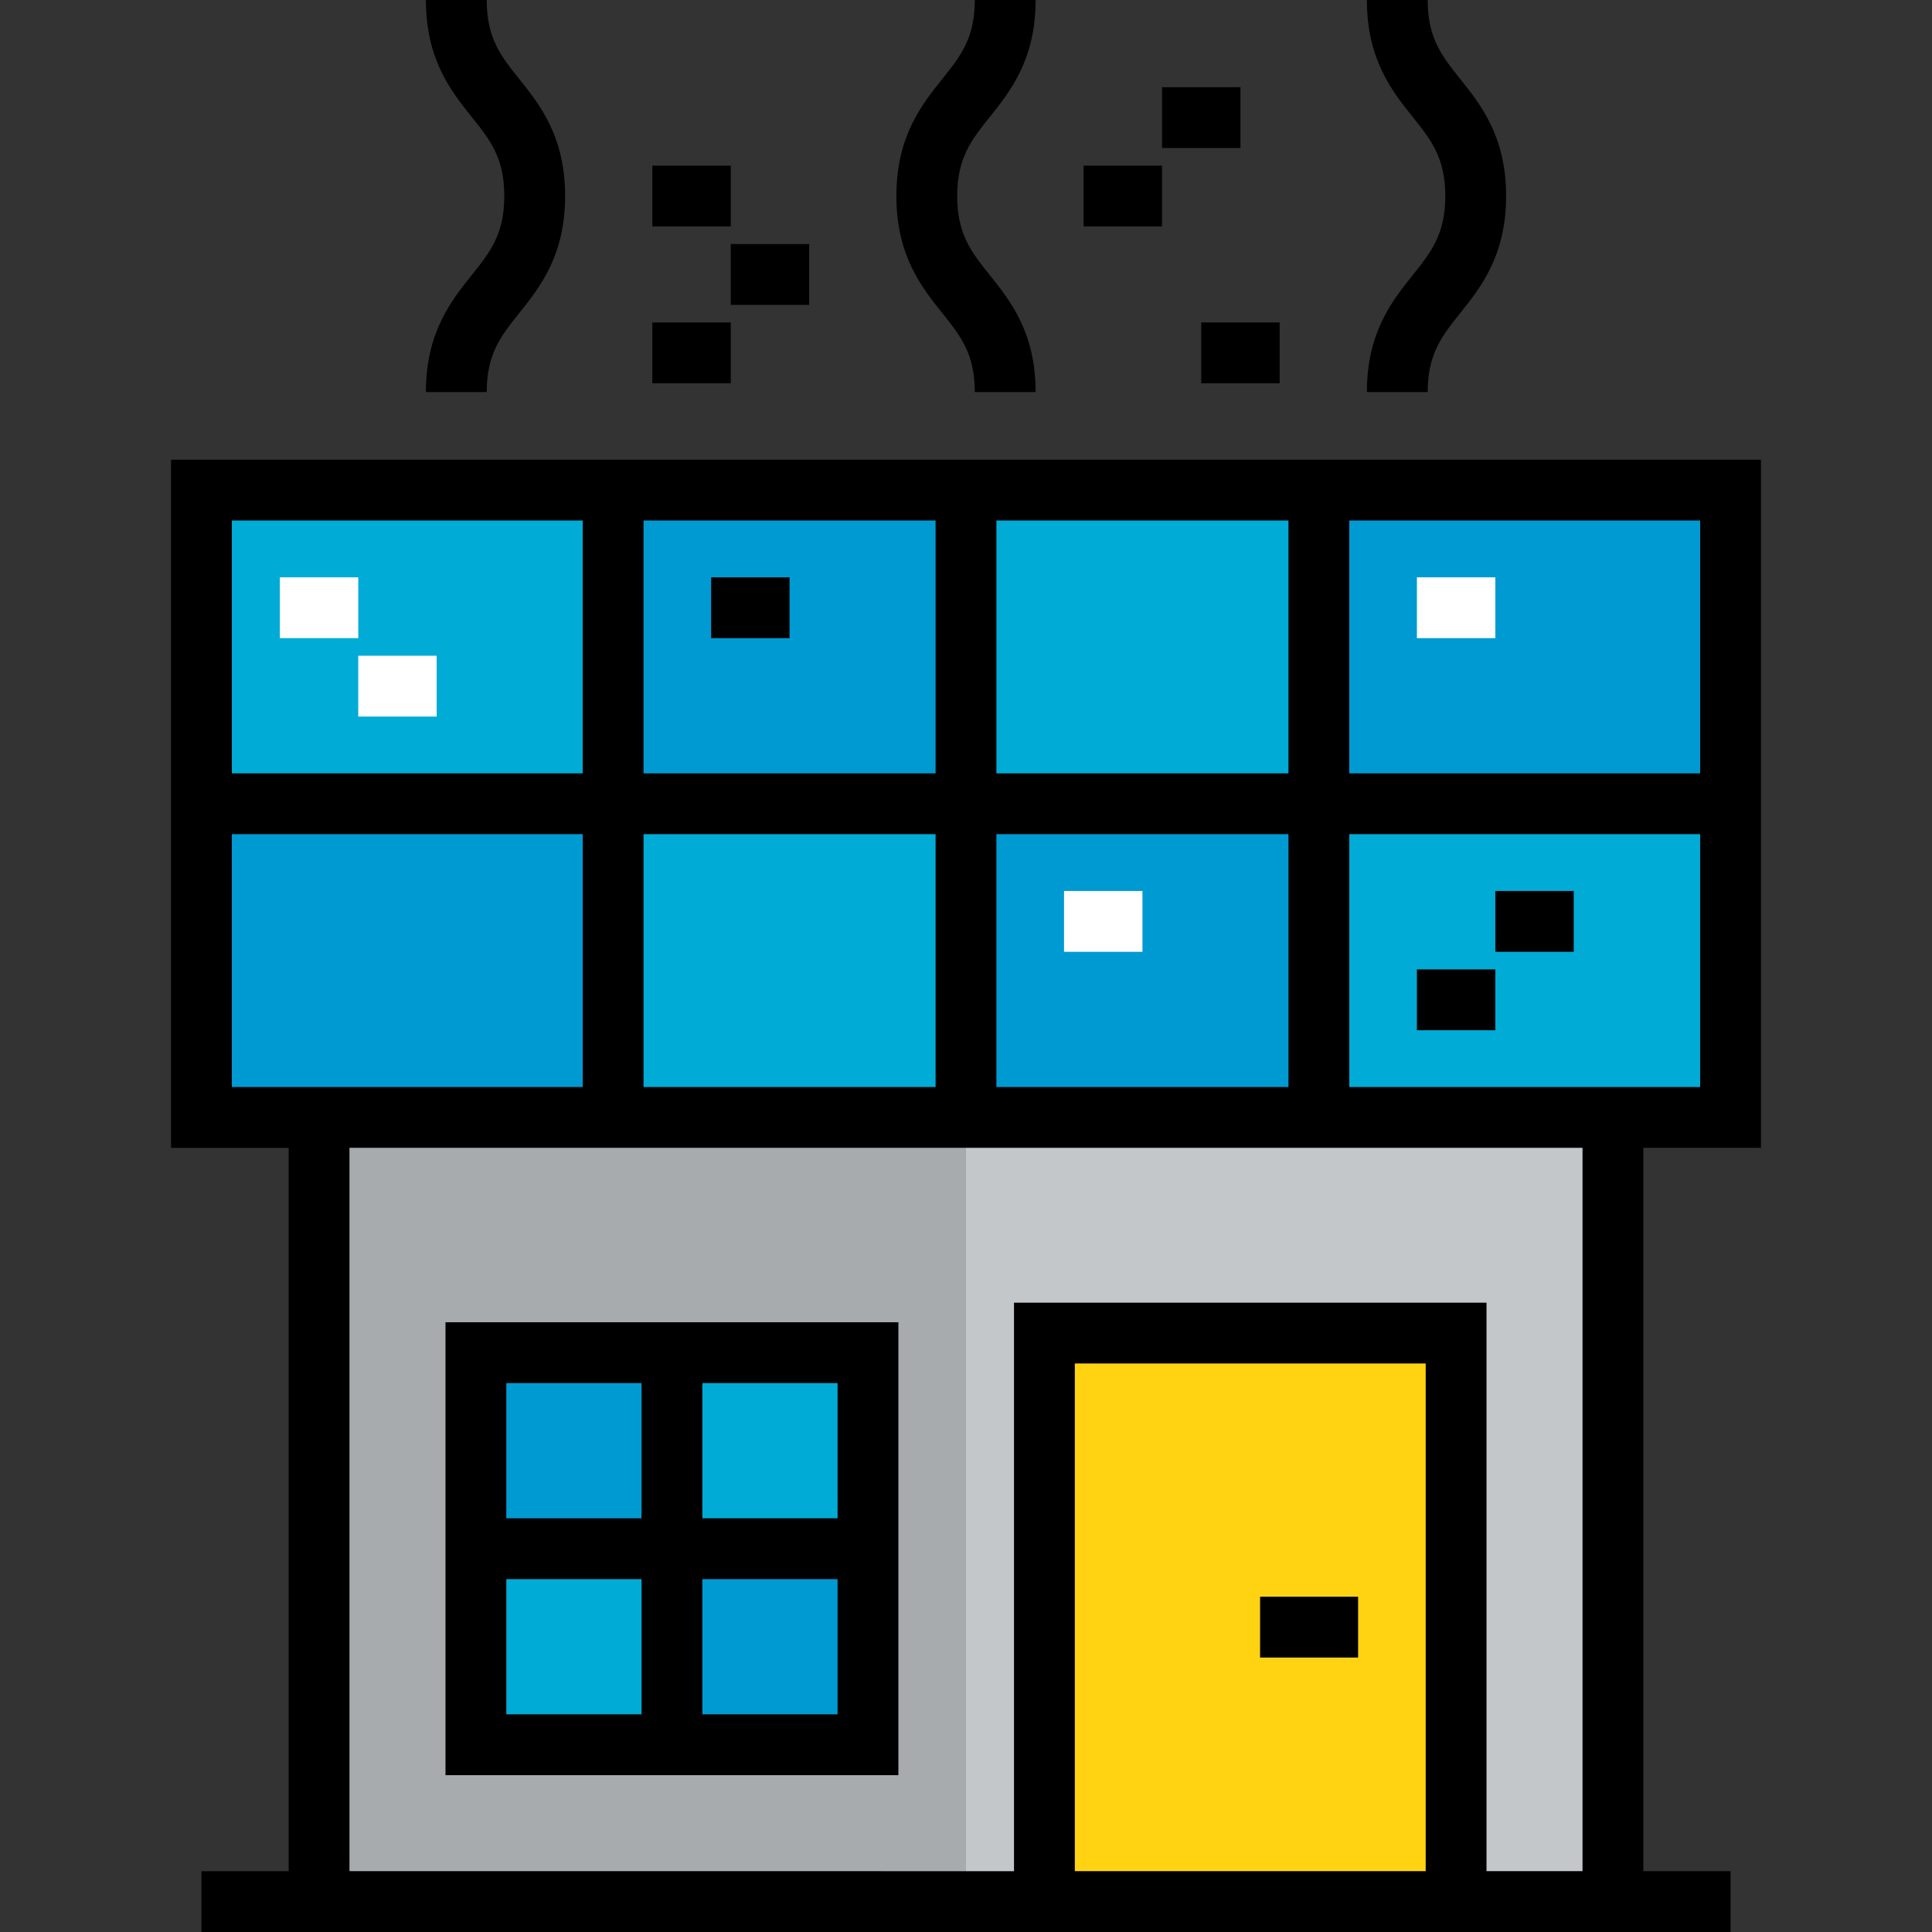 <?xml version="1.0" encoding="iso-8859-1"?>
<!-- Uploaded to: SVG Repo, www.svgrepo.com, Generator: SVG Repo Mixer Tools -->
<svg version="1.1" id="Layer_1" xmlns="http://www.w3.org/2000/svg" xmlns:xlink="http://www.w3.org/1999/xlink" 
	 viewBox="0 0 512 512" xml:space="preserve">
<rect x="0" y="0" width="512" height="512" fill="#333333" stroke="none"/>
<path style="fill:#C3C7C9;" d="M427.444,296.13v207.811h-41.562V353.279H276.781v150.662H84.556V296.13h77.929H256h93.515H427.444z
	 M230.024,462.379v-51.953v-51.952h-51.952h-51.953v51.952v51.953h51.953H230.024z"/>
<rect x="276.781" y="353.275" style="fill:#FFD311;" width="109.105" height="150.667"/>
<g>
	<rect x="126.114" y="410.427" style="fill:#00ABD5;" width="51.952" height="51.952"/>
	<rect x="178.066" y="358.475" style="fill:#00ABD5;" width="51.952" height="51.952"/>
</g>
<g>
	<rect x="178.066" y="410.427" style="fill:#009AD2;" width="51.952" height="51.952"/>
	<rect x="126.114" y="358.475" style="fill:#009AD2;" width="51.952" height="51.952"/>
	<rect x="349.514" y="129.886" style="fill:#009AD2;" width="109.105" height="83.123"/>
	<rect x="256" y="213.009" style="fill:#009AD2;" width="93.514" height="83.123"/>
	<polygon style="fill:#009AD2;" points="162.485,213.006 162.485,296.13 84.556,296.13 53.384,296.13 53.384,213.006 	"/>
	<rect x="162.486" y="129.886" style="fill:#009AD2;" width="93.514" height="83.123"/>
</g>
<g>
	<polygon style="fill:#00ABD5;" points="349.515,213.006 458.616,213.006 458.616,296.13 427.444,296.13 349.515,296.13 	"/>
	<rect x="256" y="129.886" style="fill:#00ABD5;" width="93.514" height="83.123"/>
	<rect x="162.486" y="213.009" style="fill:#00ABD5;" width="93.514" height="83.123"/>
	<rect x="53.384" y="129.886" style="fill:#00ABD5;" width="109.105" height="83.123"/>
</g>
<path style="fill:#A7ABAD;" d="M162.485,296.13H84.556v207.811H256V296.13H162.485z M230.024,462.379h-51.952h-51.953v-51.953
	v-51.952h51.953h51.952v51.952L230.024,462.379L230.024,462.379z"/>
<path d="M466.674,304.189V121.823H45.326v182.367h31.171v191.693H53.384V512h405.231v-16.118h-23.114V304.189H466.674z
	 M357.574,288.072v-67.006h92.983v67.006H357.574z M247.941,204.947h-77.397V137.94h77.397V204.947z M264.059,137.94h77.396v67.007
	h-77.396V137.94z M247.941,221.065v67.006h-77.397v-67.006L247.941,221.065L247.941,221.065z M264.059,221.065h77.396v67.006
	h-77.396V221.065z M450.557,204.947h-92.983V137.94h92.983V204.947z M154.426,137.94v67.007H61.443V137.94H154.426z M61.443,221.065
	h92.983v67.006H61.443V221.065z M377.823,495.882H284.84V361.337h92.983V495.882z M419.384,495.882H393.94V345.219H268.722v150.663
	H92.615V304.189h326.77V495.882z"/>
<rect x="333.934" y="423.149" width="25.981" height="16.118"/>
<path d="M238.083,470.437V350.414H118.059v120.023H238.083z M134.176,418.485h35.836v35.835h-35.836V418.485z M186.129,454.32
	v-35.835h35.836v35.835H186.129z M221.965,402.367h-35.836v-35.836h35.836V402.367z M170.012,366.532v35.836h-35.836v-35.836
	H170.012z"/>
<g>
	<rect x="74.162" y="152.998" style="fill:#FFFFFF;" width="20.781" height="16.118"/>
	<rect x="94.943" y="173.779" style="fill:#FFFFFF;" width="20.781" height="16.118"/>
</g>
<rect x="375.495" y="256.903" width="20.781" height="16.118"/>
<rect x="396.276" y="236.122" width="20.781" height="16.118"/>
<rect x="375.495" y="152.998" style="fill:#FFFFFF;" width="20.781" height="16.118"/>
<rect x="188.457" y="152.998" width="20.781" height="16.118"/>
<rect x="281.981" y="236.122" style="fill:#FFFFFF;" width="20.781" height="16.118"/>
<path d="M258.332,103.905h16.118c0-15.816-6.74-24.242-12.157-31.011c-4.818-6.023-8.624-10.78-8.624-20.941
	s3.806-14.918,8.624-20.941c5.417-6.772,12.157-15.197,12.157-31.012h-16.118c0,10.162-3.806,14.919-8.625,20.942
	c-5.417,6.77-12.157,15.197-12.157,31.01s6.74,24.241,12.157,31.01C254.526,88.986,258.332,93.744,258.332,103.905z"/>
<path d="M362.237,103.905h16.118c0-10.162,3.806-14.919,8.625-20.942c5.415-6.77,12.156-15.196,12.156-31.01
	s-6.74-24.241-12.156-31.01c-4.819-6.023-8.625-10.78-8.625-20.942h-16.118c0,15.816,6.74,24.241,12.158,31.011
	c4.818,6.024,8.624,10.78,8.624,20.941s-3.806,14.918-8.624,20.941C368.977,79.665,362.237,88.09,362.237,103.905z"/>
<path d="M112.865,103.905h16.118c0-10.162,3.806-14.919,8.625-20.942c5.417-6.77,12.157-15.196,12.157-31.01
	s-6.74-24.241-12.157-31.01c-4.819-6.023-8.625-10.78-8.625-20.942h-16.118c0,15.816,6.74,24.241,12.157,31.011
	c4.818,6.024,8.624,10.78,8.624,20.941s-3.806,14.918-8.624,20.941C119.605,79.665,112.865,88.09,112.865,103.905z"/>
<rect x="172.877" y="85.455" width="20.781" height="16.118"/>
<rect x="193.657" y="64.674" width="20.781" height="16.118"/>
<rect x="172.877" y="43.894" width="20.781" height="16.118"/>
<rect x="307.952" y="23.114" width="20.782" height="16.118"/>
<rect x="287.171" y="43.894" width="20.781" height="16.118"/>
<rect x="318.343" y="85.455" width="20.782" height="16.118"/>
</svg>